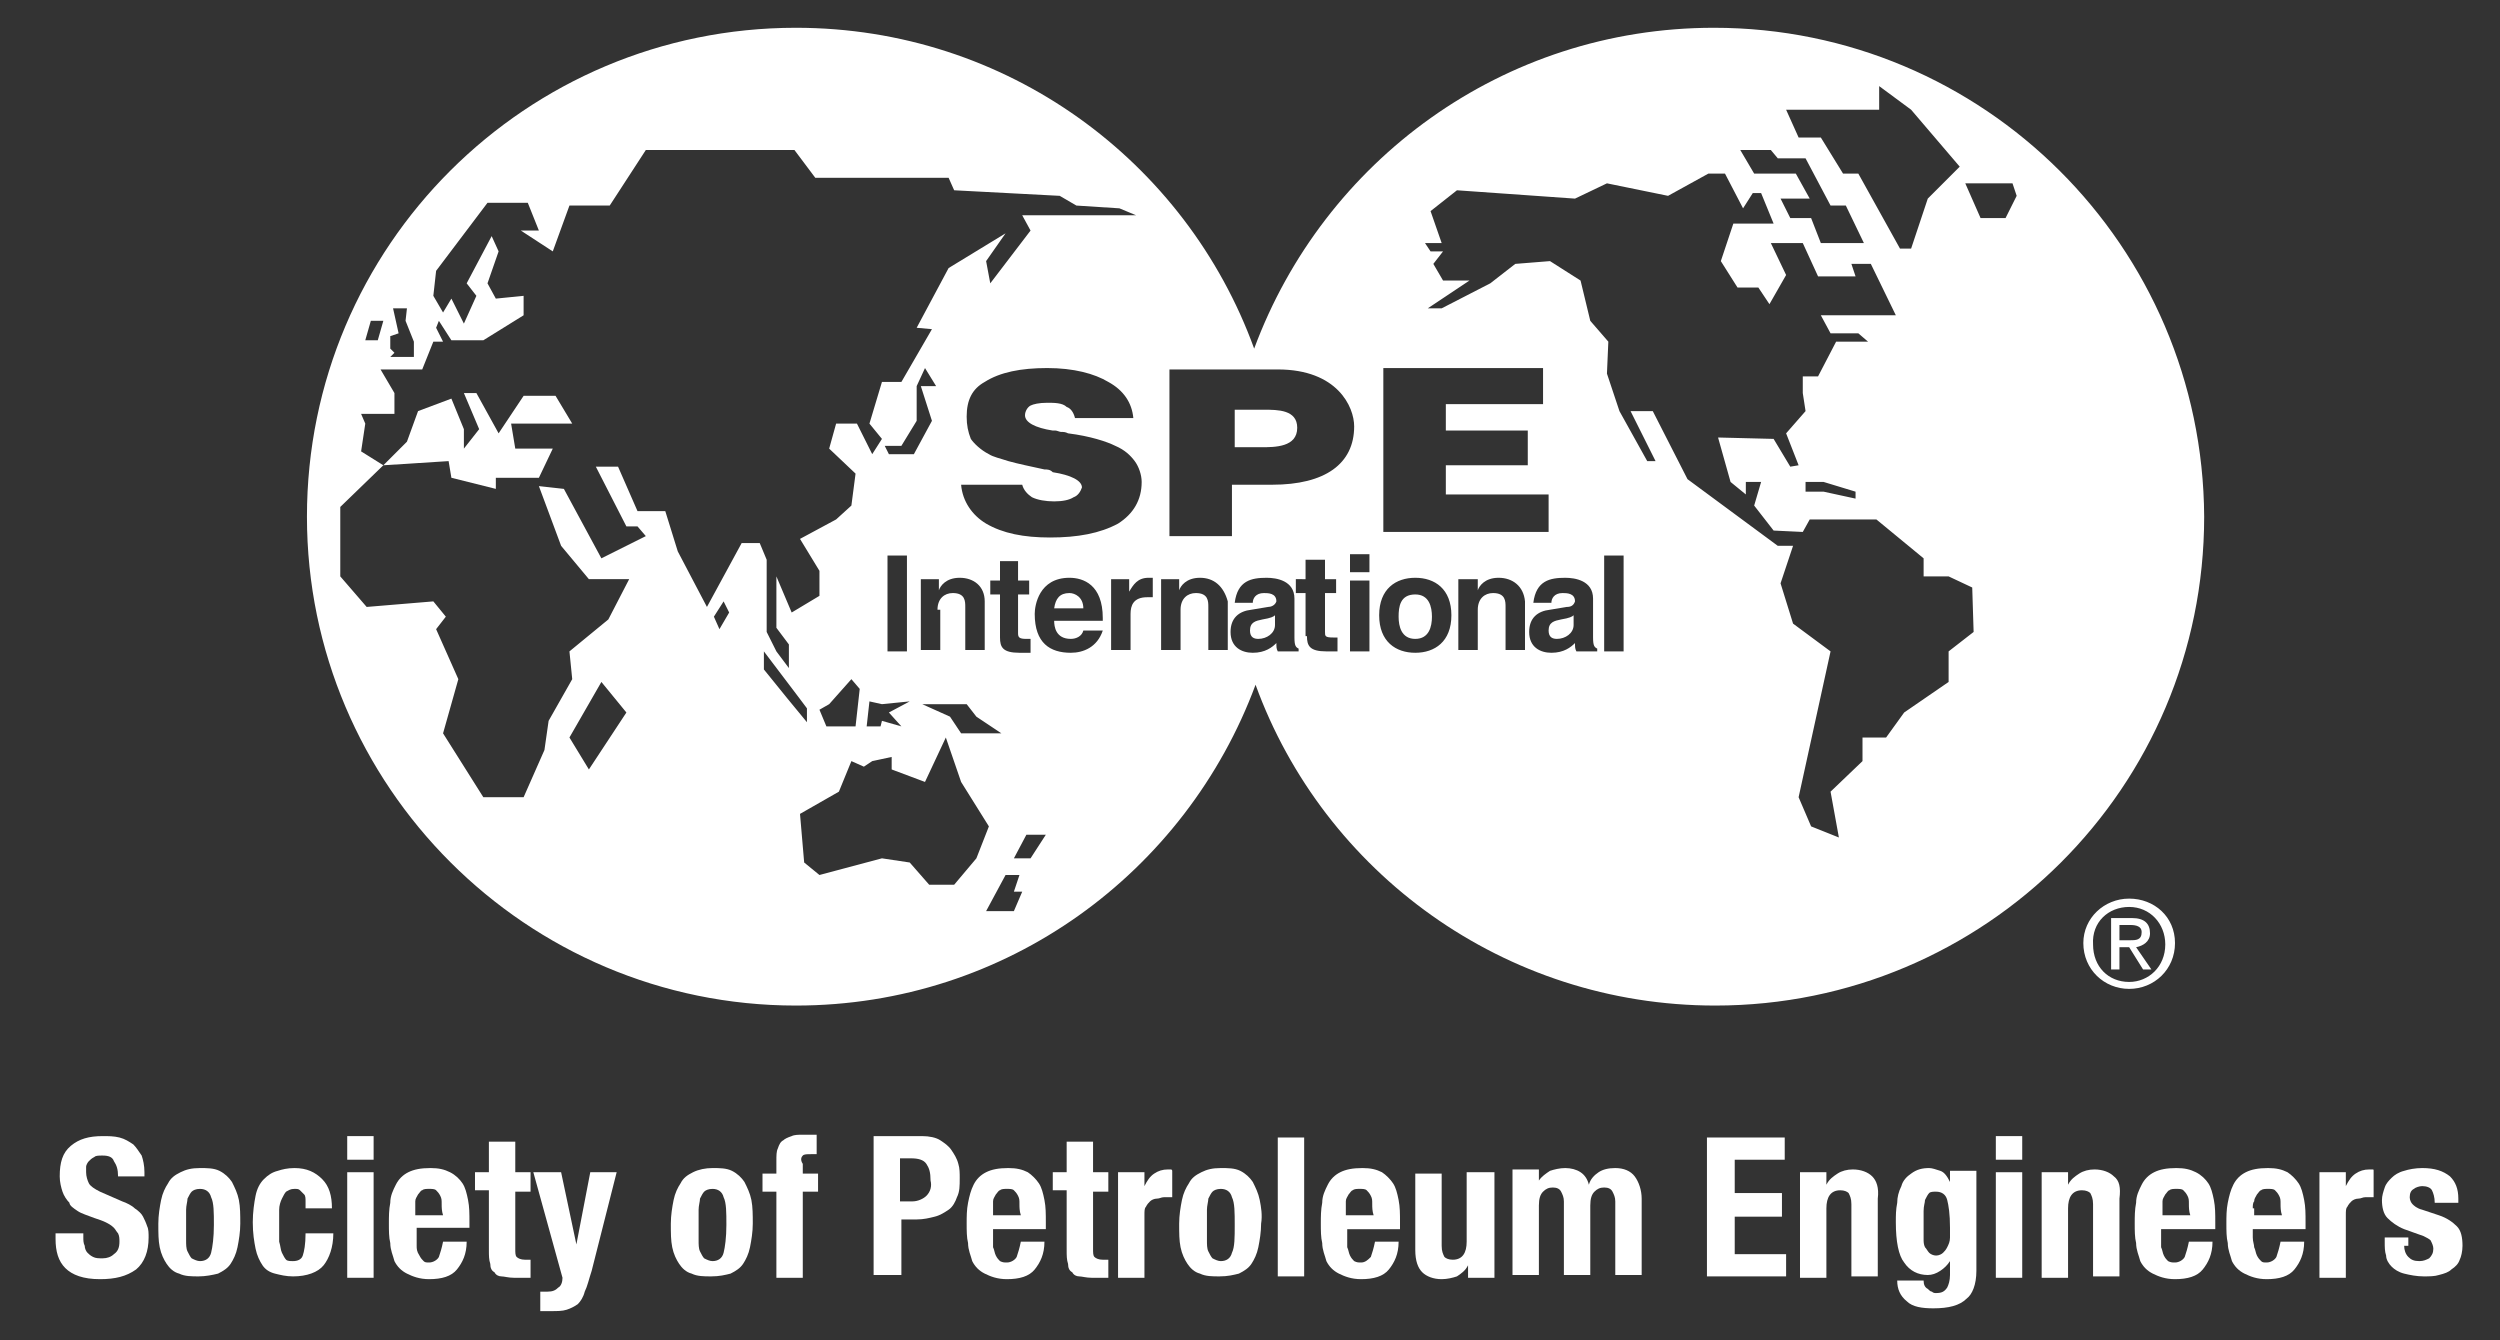 <svg xmlns="http://www.w3.org/2000/svg" xmlns:xlink="http://www.w3.org/1999/xlink" id="Layer_1" x="0px" y="0px" viewBox="0 0 180 96.5" style="enable-background:new 0 0 180 96.5;" xml:space="preserve"><rect x="0" y="0" width="180" height="96.5" fill="#333333" stroke="none"/><style type="text/css">	.st0{fill-rule:evenodd;clip-rule:evenodd;fill:#FFFFFF;}	.st1{fill:#FFFFFF;}</style><path class="st0" d="M173.1,89.7c0,0.3,0.1,0.6,0.3,0.8c0.2,0.2,0.4,0.3,0.8,0.3c0.3,0,0.5-0.1,0.7-0.2c0.2-0.2,0.3-0.4,0.3-0.7 c0-0.2-0.1-0.4-0.2-0.6c-0.1-0.1-0.3-0.2-0.5-0.3l-1.4-0.5c-0.5-0.2-0.9-0.5-1.2-0.8s-0.4-0.8-0.4-1.3c0-0.3,0.1-0.6,0.2-0.9 c0.1-0.3,0.3-0.5,0.5-0.7s0.5-0.4,0.9-0.5c0.3-0.1,0.8-0.2,1.3-0.2c0.9,0,1.5,0.2,2,0.6c0.4,0.4,0.6,0.9,0.6,1.6v0.3h-1.7 c0-0.4-0.1-0.7-0.2-0.9c-0.1-0.2-0.4-0.3-0.7-0.3c-0.2,0-0.5,0.1-0.6,0.2c-0.2,0.1-0.3,0.3-0.3,0.6c0,0.2,0.1,0.4,0.2,0.5 c0.1,0.1,0.3,0.3,0.7,0.4l1.2,0.4c0.6,0.2,1,0.5,1.3,0.8s0.4,0.8,0.4,1.4c0,0.4-0.1,0.8-0.2,1c-0.1,0.3-0.3,0.5-0.6,0.7 c-0.2,0.2-0.5,0.3-0.9,0.4c-0.3,0.1-0.7,0.1-1.1,0.1c-0.5,0-1-0.1-1.4-0.2s-0.7-0.3-0.9-0.5s-0.4-0.5-0.4-0.8 c-0.1-0.3-0.1-0.6-0.1-1v-0.3h1.7v0.6"></path><path class="st1" d="M170.8,84.2c-0.1,0-0.1,0-0.2,0c-0.4,0-0.7,0.1-1,0.3c-0.3,0.2-0.5,0.5-0.7,0.9l0,0v-1H167V92h1.9v-4.5 c0-0.3,0-0.5,0.1-0.6c0.1-0.2,0.2-0.3,0.3-0.4s0.3-0.2,0.5-0.2s0.3-0.1,0.5-0.1c0.1,0,0.2,0,0.3,0s0.2,0,0.3,0v-1.9 C170.9,84.2,170.9,84.2,170.8,84.2z"></path><path class="st1" d="M166,88.4V88c0-0.6,0-1.1-0.1-1.6s-0.2-0.9-0.4-1.2c-0.2-0.3-0.5-0.6-0.8-0.8c-0.4-0.2-0.8-0.3-1.4-0.3 c-0.7,0-1.2,0.1-1.6,0.3c-0.4,0.2-0.7,0.5-0.9,0.9s-0.3,0.8-0.4,1.3c-0.1,0.5-0.1,1-0.1,1.5s0,1,0.1,1.4c0,0.5,0.2,0.9,0.3,1.3 c0.2,0.4,0.5,0.7,0.9,0.9c0.4,0.2,0.9,0.4,1.6,0.4c0.9,0,1.6-0.2,2-0.7s0.7-1.1,0.7-2h-1.7c-0.1,0.5-0.2,0.8-0.3,1.1 c-0.1,0.2-0.4,0.4-0.7,0.4c-0.2,0-0.3,0-0.4-0.1c-0.1-0.1-0.2-0.2-0.3-0.4c-0.1-0.2-0.1-0.4-0.2-0.6c0-0.2-0.1-0.4-0.1-0.7v-0.6h3.8 V88.4z M162.2,87c0-0.2,0-0.4,0.1-0.5c0-0.2,0.1-0.3,0.2-0.5c0.1-0.1,0.2-0.3,0.3-0.3c0.1-0.1,0.3-0.1,0.5-0.1s0.4,0,0.5,0.1 s0.2,0.2,0.3,0.4c0.1,0.2,0.1,0.3,0.1,0.6c0,0.2,0,0.5,0.1,0.8h-2V87H162.2z"></path><path class="st1" d="M159.5,88.4V88c0-0.6,0-1.1-0.1-1.6s-0.2-0.9-0.4-1.2c-0.2-0.3-0.5-0.6-0.9-0.8c-0.4-0.2-0.8-0.3-1.4-0.3 c-0.7,0-1.2,0.1-1.6,0.3c-0.4,0.2-0.7,0.5-0.9,0.9s-0.4,0.8-0.4,1.3c-0.1,0.5-0.1,1-0.1,1.5s0,1,0.1,1.4c0,0.5,0.2,0.9,0.3,1.3 c0.2,0.4,0.5,0.7,0.9,0.9c0.4,0.2,0.9,0.4,1.6,0.4c0.9,0,1.6-0.2,2-0.7s0.7-1.1,0.7-2h-1.7c-0.1,0.5-0.2,0.8-0.3,1.1 c-0.1,0.2-0.4,0.4-0.7,0.4c-0.2,0-0.3,0-0.5-0.1c-0.1-0.1-0.2-0.2-0.3-0.4c-0.1-0.2-0.1-0.4-0.2-0.6c0-0.2,0-0.4,0-0.7v-0.6h3.9 V88.4z M155.7,87c0-0.2,0-0.4,0-0.5c0-0.2,0.1-0.3,0.2-0.5c0.1-0.1,0.2-0.3,0.3-0.3c0.1-0.1,0.3-0.1,0.5-0.1s0.4,0,0.5,0.1 s0.2,0.2,0.3,0.4c0.1,0.2,0.1,0.3,0.1,0.6c0,0.2,0,0.5,0.1,0.8h-2L155.7,87L155.7,87z"></path><polygon class="st1" points="124.9,90.3 124.9,87.6 128.3,87.6 128.3,85.9 124.9,85.9 124.9,83.5 128.5,83.5 128.5,81.9 122.9,81.9  122.9,91.9 128.6,91.9 128.6,90.3 "></polygon><path class="st1" d="M134.8,84.7c-0.3-0.3-0.8-0.5-1.4-0.5c-0.4,0-0.8,0.1-1.1,0.3c-0.3,0.2-0.6,0.4-0.8,0.8l0,0v-0.9h-1.9V92h1.9 v-5c0-0.8,0.3-1.3,1-1.3c0.3,0,0.5,0.1,0.6,0.2c0.1,0.2,0.2,0.4,0.2,0.8v5.2h1.9v-5.6C135.3,85.5,135.1,85,134.8,84.7z"></path><path class="st1" d="M142.3,91.5v-7.2h-1.9v0.8l0,0c-0.2-0.4-0.4-0.7-0.7-0.8c-0.3-0.1-0.6-0.2-0.8-0.2c-0.5,0-0.9,0.1-1.3,0.4 c-0.3,0.2-0.6,0.5-0.7,0.9c-0.2,0.4-0.3,0.8-0.3,1.2c-0.1,0.5-0.1,0.9-0.1,1.4c0,1.4,0.2,2.4,0.6,2.9c0.4,0.6,1,0.9,1.7,0.9 c0.3,0,0.6-0.1,0.9-0.3c0.3-0.2,0.5-0.4,0.7-0.7l0,0v1c0,0.4-0.1,0.7-0.2,0.9c-0.2,0.3-0.4,0.4-0.8,0.4c-0.1,0-0.2,0-0.3-0.1 c-0.1,0-0.2-0.1-0.3-0.2c-0.2-0.1-0.3-0.3-0.3-0.6h-1.9c0,0.6,0.2,1.1,0.7,1.5c0.4,0.4,1.1,0.5,1.9,0.5c1.1,0,1.9-0.2,2.4-0.7 C142,93.2,142.3,92.5,142.3,91.5z M140.4,89.1c0,0.3-0.1,0.5-0.2,0.7c-0.1,0.2-0.2,0.3-0.3,0.4s-0.3,0.2-0.5,0.2s-0.4-0.1-0.5-0.2 s-0.2-0.3-0.3-0.4c-0.1-0.2-0.1-0.4-0.1-0.6s0-0.5,0-0.7c0-0.5,0-0.9,0-1.3s0.1-0.6,0.1-0.8c0.1-0.2,0.2-0.4,0.3-0.5 s0.3-0.1,0.5-0.1c0.4,0,0.7,0.2,0.8,0.6s0.2,1,0.2,2C140.4,88.5,140.4,88.8,140.4,89.1z"></path><rect x="143.7" y="84.4" class="st1" width="1.9" height="7.6"></rect><rect x="143.7" y="81.8" class="st1" width="1.9" height="1.7"></rect><path class="st1" d="M152.2,84.7c-0.3-0.3-0.8-0.5-1.4-0.5c-0.4,0-0.8,0.1-1.1,0.3c-0.3,0.2-0.6,0.4-0.8,0.8l0,0v-0.9H147V92h1.9v-5 c0-0.8,0.3-1.3,1-1.3c0.3,0,0.5,0.1,0.6,0.2c0.1,0.2,0.2,0.4,0.2,0.8v5.2h1.9v-5.6C152.7,85.5,152.6,85,152.2,84.7z"></path><path class="st1" d="M75.3,88.4V88c0-0.6,0-1.1-0.1-1.6s-0.2-0.9-0.4-1.2c-0.2-0.3-0.5-0.6-0.8-0.8c-0.4-0.2-0.8-0.3-1.4-0.3 c-0.7,0-1.2,0.1-1.6,0.3c-0.4,0.2-0.7,0.5-0.9,0.9c-0.2,0.4-0.3,0.8-0.4,1.3s-0.1,1-0.1,1.5s0,1,0.1,1.4c0,0.5,0.2,0.9,0.3,1.3 c0.2,0.4,0.5,0.7,0.9,0.9c0.4,0.2,0.9,0.4,1.6,0.4c0.9,0,1.6-0.2,2-0.7s0.7-1.1,0.7-2h-1.7c-0.1,0.5-0.2,0.8-0.3,1.1 c-0.1,0.2-0.4,0.4-0.7,0.4c-0.2,0-0.3,0-0.5-0.1c-0.1-0.1-0.2-0.2-0.3-0.4c-0.1-0.2-0.1-0.4-0.2-0.6c0-0.2,0-0.4,0-0.7v-0.6h3.8 V88.4z M71.5,87c0-0.2,0-0.4,0-0.5c0-0.2,0.1-0.3,0.2-0.5c0.1-0.1,0.2-0.3,0.3-0.3c0.1-0.1,0.3-0.1,0.5-0.1s0.4,0,0.5,0.1 s0.2,0.2,0.3,0.4c0.1,0.2,0.1,0.3,0.1,0.6c0,0.2,0,0.5,0.1,0.8h-2V87z"></path><path class="st1" d="M79.8,85.7v-1.3h-1.1v-2.2h-1.9v2.2h-1v1.3h1V90c0,0.4,0,0.7,0.1,1c0,0.3,0.1,0.5,0.3,0.6 c0.1,0.2,0.3,0.3,0.5,0.3s0.5,0.1,0.9,0.1c0.2,0,0.4,0,0.6,0s0.4,0,0.6,0v-1.3c-0.1,0-0.1,0-0.2,0s-0.2,0-0.2,0 c-0.3,0-0.5-0.1-0.6-0.2s-0.1-0.3-0.1-0.6v-4.1h1.1V85.7z"></path><path class="st1" d="M90.7,86.4c-0.1-0.5-0.3-0.9-0.5-1.3c-0.2-0.3-0.5-0.6-0.9-0.8c-0.4-0.2-0.9-0.2-1.4-0.2c-0.6,0-1,0.1-1.4,0.3 c-0.4,0.2-0.7,0.4-0.9,0.8c-0.2,0.3-0.4,0.7-0.5,1.2s-0.2,1.1-0.2,1.7c0,0.7,0,1.2,0.1,1.7s0.3,0.9,0.5,1.2c0.2,0.3,0.5,0.6,0.9,0.7 c0.4,0.2,0.9,0.2,1.4,0.2c0.6,0,1-0.1,1.4-0.2c0.4-0.2,0.7-0.4,0.9-0.7c0.2-0.3,0.4-0.7,0.5-1.2s0.2-1.1,0.2-1.7 C90.9,87.5,90.8,86.9,90.7,86.4z M88.7,90.2c-0.1,0.4-0.4,0.6-0.8,0.6c-0.2,0-0.4-0.1-0.6-0.2c-0.1-0.1-0.2-0.3-0.3-0.5 c-0.1-0.2-0.1-0.5-0.1-0.8s0-0.7,0-1.1s0-0.7,0-1.1c0-0.3,0.1-0.6,0.1-0.8c0.1-0.2,0.2-0.4,0.3-0.5c0.1-0.1,0.3-0.2,0.6-0.2 c0.4,0,0.7,0.2,0.8,0.6c0.2,0.4,0.2,1.1,0.2,2C88.9,89.1,88.9,89.8,88.7,90.2z"></path><path class="st1" d="M69,83.8c-0.1-0.4-0.3-0.7-0.5-1s-0.5-0.5-0.8-0.7s-0.8-0.3-1.3-0.3h-3.5v10h2v-4H66c0.5,0,0.9-0.1,1.3-0.2 s0.7-0.3,1-0.5s0.5-0.6,0.6-0.9c0.2-0.4,0.2-0.8,0.2-1.4C69.1,84.5,69.1,84.1,69,83.8z M66.7,86.1c-0.2,0.2-0.6,0.4-1,0.4h-0.9v-3.1 h0.8c0.5,0,0.9,0.1,1.1,0.4S67,84.4,67,85C67.1,85.4,67,85.8,66.7,86.1z"></path><path class="st1" d="M84.3,84.2c-0.1,0-0.1,0-0.2,0c-0.4,0-0.7,0.1-1,0.3c-0.3,0.2-0.5,0.5-0.7,0.9l0,0v-1h-1.9V92h1.9v-4.5 c0-0.3,0-0.5,0.1-0.6c0.1-0.2,0.2-0.3,0.3-0.4c0.1-0.1,0.3-0.2,0.5-0.2s0.3-0.1,0.5-0.1c0.1,0,0.2,0,0.3,0c0.1,0,0.2,0,0.3,0v-1.9 C84.4,84.2,84.3,84.2,84.3,84.2z"></path><rect x="92" y="81.9" class="st1" width="1.9" height="10"></rect><path class="st1" d="M105.6,84.4v5c0,0.8-0.3,1.3-1,1.3c-0.3,0-0.5-0.1-0.6-0.2c-0.1-0.2-0.2-0.4-0.2-0.8v-5.2h-1.9V90 c0,0.8,0.2,1.3,0.5,1.6c0.3,0.3,0.8,0.5,1.4,0.5c0.4,0,0.8-0.1,1.1-0.2c0.3-0.2,0.6-0.4,0.8-0.8l0,0V92h1.9v-7.6H105.6z"></path><path class="st1" d="M100.8,88.4V88c0-0.6,0-1.1-0.1-1.6s-0.2-0.9-0.4-1.2s-0.5-0.6-0.8-0.8c-0.4-0.2-0.8-0.3-1.4-0.3 c-0.7,0-1.2,0.1-1.6,0.3c-0.4,0.2-0.7,0.5-0.9,0.9c-0.2,0.4-0.4,0.8-0.4,1.3c-0.1,0.5-0.1,1-0.1,1.5s0,1,0.1,1.4 c0,0.5,0.2,0.9,0.3,1.3c0.2,0.4,0.5,0.7,0.9,0.9c0.4,0.2,0.9,0.4,1.6,0.4c0.9,0,1.6-0.2,2-0.7s0.7-1.1,0.7-2H99 c-0.1,0.5-0.2,0.8-0.3,1.1c-0.2,0.2-0.4,0.4-0.7,0.4c-0.2,0-0.3,0-0.5-0.1c-0.1-0.1-0.2-0.2-0.3-0.4c-0.1-0.2-0.1-0.4-0.2-0.6 c0-0.2,0-0.4,0-0.7v-0.6h3.8V88.4z M96.9,87c0-0.2,0-0.4,0-0.5c0-0.2,0.1-0.3,0.2-0.5c0.1-0.1,0.2-0.3,0.3-0.3 c0.1-0.1,0.3-0.1,0.5-0.1s0.4,0,0.5,0.1s0.2,0.2,0.3,0.4c0.1,0.2,0.1,0.3,0.1,0.6c0,0.2,0,0.5,0.1,0.8h-2V87z"></path><path class="st1" d="M117.7,84.7c-0.3-0.4-0.8-0.6-1.4-0.6c-0.5,0-0.9,0.1-1.2,0.3c-0.3,0.2-0.6,0.5-0.7,0.9l0,0 c-0.1-0.4-0.3-0.7-0.6-0.9c-0.3-0.2-0.7-0.3-1.1-0.3s-0.8,0.1-1.1,0.2c-0.3,0.2-0.6,0.4-0.8,0.7l0,0v-0.8h-1.9v7.6h1.9v-5 c0-0.5,0.1-0.8,0.3-1c0.2-0.2,0.4-0.3,0.7-0.3c0.3,0,0.5,0.1,0.6,0.3c0.1,0.2,0.2,0.4,0.2,0.7v5.3h1.9v-5c0-0.5,0.1-0.8,0.3-1 c0.2-0.2,0.4-0.3,0.7-0.3c0.3,0,0.5,0.1,0.6,0.3c0.1,0.2,0.2,0.4,0.2,0.7v5.3h1.9v-5.5C118.2,85.7,118,85.1,117.7,84.7z"></path><path class="st1" d="M17.2,86.4c-0.1-0.5-0.3-0.9-0.5-1.3c-0.2-0.3-0.5-0.6-0.9-0.8c-0.4-0.2-0.9-0.2-1.4-0.2c-0.6,0-1,0.1-1.4,0.3 c-0.4,0.2-0.7,0.4-0.9,0.8c-0.2,0.3-0.4,0.7-0.5,1.2s-0.2,1.1-0.2,1.7c0,0.7,0,1.2,0.1,1.7s0.3,0.9,0.5,1.2c0.2,0.3,0.5,0.6,0.9,0.7 c0.4,0.2,0.9,0.2,1.4,0.2s1-0.1,1.4-0.2c0.4-0.2,0.7-0.4,0.9-0.7c0.2-0.3,0.4-0.7,0.5-1.2s0.2-1.1,0.2-1.7 C17.3,87.5,17.3,86.9,17.2,86.4z M15.2,90.2c-0.1,0.4-0.4,0.6-0.8,0.6c-0.2,0-0.4-0.1-0.6-0.2c-0.1-0.1-0.2-0.3-0.3-0.5 s-0.1-0.5-0.1-0.8s0-0.7,0-1.1s0-0.7,0-1.1c0-0.3,0.1-0.6,0.1-0.8c0.1-0.2,0.2-0.4,0.3-0.5s0.3-0.2,0.6-0.2c0.4,0,0.7,0.2,0.8,0.6 c0.2,0.4,0.2,1.1,0.2,2S15.3,89.8,15.2,90.2z"></path><rect x="25" y="84.4" class="st1" width="1.9" height="7.6"></rect><rect x="25" y="81.8" class="st1" width="1.9" height="1.7"></rect><path class="st1" d="M42.5,84.4l-1,5.2l0,0l-1.1-5.2h-2l2.1,7.6c0,0.3-0.1,0.6-0.3,0.7C40,92.9,39.8,93,39.4,93c-0.2,0-0.3,0-0.5,0 v1.4h0.8c0.4,0,0.8,0,1.1-0.1s0.5-0.2,0.8-0.4c0.2-0.2,0.4-0.5,0.5-0.9c0.2-0.4,0.3-0.9,0.5-1.5l1.8-7.1H42.5z"></path><path class="st1" d="M57.8,83.2c0.1-0.1,0.3-0.1,0.6-0.1h0.2c0.1,0,0.1,0,0.2,0v-1.4c-0.3,0-0.7,0-1,0s-0.6,0-0.8,0.1 c-0.3,0.1-0.5,0.2-0.6,0.3c-0.2,0.1-0.3,0.3-0.4,0.6c-0.1,0.2-0.1,0.5-0.1,0.9v0.9h-1v1.3h1V92h1.9v-6.2h1.1v-1.3h-1.1v-0.7 C57.6,83.5,57.7,83.3,57.8,83.2z"></path><path class="st1" d="M7.2,92.1c1.1,0,1.9-0.2,2.6-0.7c0.6-0.5,0.9-1.3,0.9-2.3c0-0.3,0-0.6-0.1-0.8c-0.1-0.3-0.2-0.5-0.3-0.7 S10,87.2,9.7,87c-0.2-0.2-0.6-0.4-0.9-0.5l-1.6-0.7c-0.4-0.2-0.7-0.4-0.8-0.6c-0.1-0.2-0.2-0.5-0.2-0.8c0-0.2,0-0.3,0-0.4 s0.1-0.3,0.2-0.4s0.2-0.2,0.4-0.3c0.1-0.1,0.3-0.1,0.6-0.1c0.4,0,0.7,0.1,0.8,0.4c0.2,0.3,0.3,0.6,0.3,1.1h1.9v-0.3 c0-0.5-0.1-0.9-0.2-1.2c-0.2-0.3-0.4-0.6-0.6-0.8c-0.3-0.2-0.6-0.4-1-0.5s-0.8-0.1-1.2-0.1c-1,0-1.7,0.2-2.3,0.7s-0.8,1.2-0.8,2.2 c0,0.4,0.1,0.8,0.2,1.1c0.1,0.3,0.3,0.6,0.5,0.8c0,0.2,0.3,0.4,0.6,0.6c0.3,0.2,0.7,0.3,1.2,0.5c0.3,0.1,0.6,0.2,0.8,0.3 c0.2,0.1,0.4,0.2,0.6,0.4c0.1,0.1,0.2,0.3,0.3,0.4c0.1,0.2,0.1,0.4,0.1,0.6c0,0.4-0.1,0.7-0.4,0.9c-0.2,0.2-0.5,0.3-0.8,0.3 s-0.5,0-0.7-0.1s-0.3-0.2-0.4-0.3c-0.1-0.1-0.2-0.3-0.2-0.5C6,89.5,6,89.3,6,89.1v-0.3H4v0.4c0,0.9,0.2,1.6,0.7,2.1 C5.2,91.8,6,92.1,7.2,92.1z"></path><path class="st1" d="M21.8,90.4c-0.1,0.3-0.4,0.4-0.7,0.4c-0.2,0-0.4,0-0.5-0.1s-0.2-0.3-0.3-0.5c-0.1-0.2-0.1-0.5-0.2-0.8 c0-0.3,0-0.7,0-1.2c0-0.4,0-0.8,0-1.1c0-0.3,0.1-0.6,0.2-0.8c0.1-0.2,0.2-0.4,0.3-0.5c0.2-0.1,0.3-0.2,0.6-0.2c0.2,0,0.3,0,0.4,0.1 s0.2,0.2,0.3,0.3c0.1,0.1,0.1,0.3,0.1,0.5s0,0.4,0,0.5h1.9c0-0.9-0.2-1.6-0.7-2.1s-1.1-0.8-2-0.8c-0.5,0-0.9,0.1-1.2,0.2 c-0.4,0.1-0.7,0.3-1,0.6c-0.3,0.3-0.5,0.7-0.6,1.2s-0.2,1.2-0.2,1.9c0,0.8,0.1,1.4,0.2,1.9s0.3,0.9,0.5,1.2c0.2,0.3,0.5,0.5,0.9,0.6 s0.8,0.2,1.3,0.2c1,0,1.8-0.3,2.2-0.8c0.4-0.5,0.7-1.3,0.7-2.3h-2C22,89.6,21.9,90.1,21.8,90.4z"></path><path class="st1" d="M38.2,85.7v-1.3h-1.1v-2.2h-1.9v2.2h-1v1.3h1V90c0,0.4,0,0.7,0.1,1c0,0.3,0.1,0.5,0.3,0.6 c0.1,0.2,0.3,0.3,0.5,0.3S36.6,92,37,92c0.2,0,0.4,0,0.6,0c0.2,0,0.4,0,0.6,0v-1.3c-0.1,0-0.1,0-0.2,0c-0.1,0-0.1,0-0.2,0 c-0.3,0-0.5-0.1-0.6-0.2s-0.1-0.3-0.1-0.6v-4.1h1.1V85.7z"></path><path class="st1" d="M54.1,86.4c-0.1-0.5-0.3-0.9-0.5-1.3c-0.2-0.3-0.5-0.6-0.9-0.8c-0.4-0.2-0.9-0.2-1.4-0.2s-1,0.1-1.4,0.3 c-0.4,0.2-0.7,0.4-0.9,0.8c-0.2,0.3-0.4,0.7-0.5,1.2s-0.2,1.1-0.2,1.7c0,0.7,0,1.2,0.1,1.7s0.3,0.9,0.5,1.2c0.2,0.3,0.5,0.6,0.9,0.7 c0.4,0.2,0.9,0.2,1.4,0.2c0.6,0,1-0.1,1.4-0.2c0.4-0.2,0.7-0.4,0.9-0.7c0.2-0.3,0.4-0.7,0.5-1.2s0.2-1.1,0.2-1.7 C54.2,87.5,54.2,86.9,54.1,86.4z M52.1,90.2c-0.1,0.4-0.4,0.6-0.8,0.6c-0.2,0-0.4-0.1-0.6-0.2c-0.1-0.1-0.2-0.3-0.3-0.5 s-0.1-0.5-0.1-0.8s0-0.7,0-1.1s0-0.7,0-1.1c0-0.3,0.1-0.6,0.1-0.8c0.1-0.2,0.2-0.4,0.3-0.5s0.3-0.2,0.6-0.2c0.4,0,0.7,0.2,0.8,0.6 c0.2,0.4,0.2,1.1,0.2,2S52.2,89.8,52.1,90.2z"></path><path class="st1" d="M33.8,88.4V88c0-0.6,0-1.1-0.1-1.6s-0.2-0.9-0.4-1.2c-0.2-0.3-0.5-0.6-0.9-0.8c-0.4-0.2-0.8-0.3-1.4-0.3 c-0.7,0-1.2,0.1-1.6,0.3c-0.4,0.2-0.7,0.5-0.9,0.9c-0.2,0.4-0.4,0.8-0.4,1.3c-0.1,0.5-0.1,1-0.1,1.5s0,1,0.1,1.4 c0,0.5,0.2,0.9,0.3,1.3c0.2,0.4,0.5,0.7,0.9,0.9c0.4,0.2,0.9,0.4,1.6,0.4c0.9,0,1.6-0.2,2-0.7s0.7-1.1,0.7-2h-1.7 c-0.1,0.5-0.2,0.8-0.3,1.1c-0.1,0.2-0.4,0.4-0.7,0.4c-0.2,0-0.3,0-0.4-0.1s-0.2-0.2-0.3-0.4C30,90.1,30,89.9,30,89.7 c0-0.2,0-0.4,0-0.7v-0.6H33.8z M29.9,87c0-0.2,0-0.4,0-0.5c0-0.2,0.1-0.3,0.2-0.5c0.1-0.1,0.2-0.3,0.3-0.3c0.1-0.1,0.3-0.1,0.5-0.1 s0.4,0,0.5,0.1s0.2,0.2,0.3,0.4c0.1,0.2,0.1,0.3,0.1,0.6c0,0.2,0,0.5,0.1,0.8h-2V87z"></path><path class="st1" d="M152.6,68.2h0.7l1,1.6h0.6l-1.1-1.6c0.5-0.1,1-0.4,1-1c0-0.7-0.4-1.1-1.3-1.1H152v3.7h0.6V68.2z M152.6,66.6 h0.8c0.4,0,0.8,0.1,0.8,0.5c0,0.6-0.4,0.6-0.9,0.6h-0.7L152.6,66.6L152.6,66.6z"></path><path class="st1" d="M153.3,71.2c1.8,0,3.3-1.4,3.3-3.3s-1.5-3.2-3.3-3.2s-3.3,1.4-3.3,3.2C150,69.8,151.5,71.2,153.3,71.2z  M153.3,65.3c1.5,0,2.6,1.2,2.6,2.7c0,1.6-1.2,2.7-2.6,2.7c-1.5,0-2.6-1.1-2.6-2.7C150.6,66.4,151.8,65.3,153.3,65.3z"></path><path class="st1" d="M101.9,42.8c-1.1,0-1.2,0.9-1.2,1.6c0,0.7,0.2,1.6,1.2,1.6s1.2-0.9,1.2-1.6C103.1,43.7,102.9,42.8,101.9,42.8z"></path><path class="st1" d="M90,45.4c0,0.5,0.3,0.6,0.6,0.6c0.6,0,1.2-0.4,1.2-1v-0.7c-0.1,0.1-0.3,0.2-0.9,0.3C90.4,44.7,90,44.8,90,45.4z "></path><path class="st1" d="M111.5,45.4c0,0.5,0.3,0.6,0.6,0.6c0.6,0,1.2-0.4,1.2-1v-0.7c-0.1,0.1-0.3,0.2-0.9,0.3 C111.9,44.7,111.5,44.8,111.5,45.4z"></path><path class="st1" d="M91,29.5h-2.1v2.7h1.9c1,0,2.6,0,2.6-1.4C93.4,29.5,92,29.5,91,29.5z"></path><path class="st1" d="M123.4,2c-15.2,0-28.1,9.6-33.1,23.1C85.4,11.6,72.5,2,57.3,2C37.9,2,22.1,17.7,22.1,37.2 c0,19.4,15.8,35.2,35.2,35.2c15.2,0,28.1-9.6,33.1-23.1c4.9,13.5,17.9,23.1,33.1,23.1c19.4,0,35.2-15.7,35.2-35.2 C158.6,17.7,142.8,2,123.4,2z M64.9,52.3l-1.4-0.4l-0.1,0.4h-1l0.2-1.8l0.9,0.2l2-0.2L64,51.3L64.9,52.3z M63.9,46.9V40h1.4v6.9 H63.9z M64,32.7l-0.3-0.6h1.2l1.1-1.8v-2.5l0.6-1.3l0.8,1.3h-1.1l0.8,2.5l-1.3,2.4H64z M66.3,41.7h1.3v0.8c0.1-0.3,0.5-0.9,1.5-0.9 s1.8,0.6,1.8,1.7v3.5h-1.4v-3.1c0-0.4,0-1-0.9-1c-0.6,0-1.1,0.4-1.1,1.2h0.2v2.9h-1.4V41.7z M69.6,50.7l0.7,0.9l1.8,1.2h-2.9 l-0.8-1.2l-2-0.9H69.6z M72,45.9v-3.1h-0.7v-1H72v-1.4h1.3h0.1h-0.1v1.4h0.8v1h-0.8v2.8c0,0.3,0.1,0.4,0.6,0.4c0.1,0,0.2,0,0.3,0v1 c-0.2,0-0.4,0-0.6,0h-0.2C72.2,47,72,46.6,72,45.9z M71,37.7c-1-0.6-1.7-1.6-1.8-2.8h4.4c0.1,0.4,0.4,0.7,0.7,0.9 c0.4,0.2,1,0.3,1.6,0.3c0.6,0,1.1-0.1,1.4-0.3c0.3-0.1,0.5-0.4,0.6-0.7c0-0.5-0.8-0.9-2.1-1.1c-0.2-0.2-0.4-0.2-0.6-0.2 c-0.9-0.2-1.9-0.4-2.6-0.6c-0.6-0.2-1.1-0.3-1.4-0.5c-0.6-0.3-1.1-0.8-1.3-1.1c-0.2-0.5-0.3-1-0.3-1.6c0-1.2,0.4-2,1.3-2.5 c1.1-0.7,2.6-1,4.5-1c1.9,0,3.4,0.4,4.4,1c1.1,0.6,1.7,1.5,1.8,2.6h-4.2c-0.1-0.4-0.3-0.7-0.6-0.8C76.5,29,75.9,29,75.4,29 c-0.6,0-1,0.1-1.2,0.2c-0.2,0.1-0.4,0.4-0.4,0.7c0,0.5,0.7,0.9,2,1.1c0.1,0,0.2,0,0.2,0c0.1,0,0.3,0.1,0.4,0.1c0.2,0,0.3,0,0.5,0.1 c1.6,0.2,2.8,0.6,3.4,0.9c0.7,0.3,1.1,0.7,1.4,1.1c0.3,0.4,0.5,1,0.5,1.5c0,1.3-0.6,2.3-1.7,3c-1.3,0.7-2.9,1-4.9,1 C73.7,38.7,72.2,38.4,71,37.7z M28.1,25.1v-0.9l0.6-0.2l-0.4-1.8h1l-0.1,0.9l0.6,1.5v1.1h-1.7l0.3-0.3L28.1,25.1z M26.7,23.1h0.9 l-0.4,1.4h-0.9L26.7,23.1z M42.4,55.4L41,53.1l2.3-4l1.8,2.2L42.4,55.4z M51.8,45.3l-0.4-0.9l0.7-1.1l0.4,0.8L51.8,45.3z M53.4,39.1 l-2.5,4.6l-2.1-4l-0.9-2.9h-2l-1.4-3.2h-1.6l2.2,4.3h0.8l0.6,0.7l-3.2,1.6l-2.7-5L38.8,35l1.6,4.3l2,2.4h2.9l-1.5,2.9L41,46.9l0.2,2 l-1.7,3L39.2,54l-1.5,3.4h-2.9l-2.9-4.6l1.1-3.9l-1.6-3.6l0.7-0.9l-0.9-1.1l-4.8,0.4l-1.9-2.2v-5l3.1-3l-1.6-1l0.3-2L26,29.8h2.4 v-1.5l-1-1.7h3l0.8-2h0.7l-0.5-1l0.2-0.5l0.9,1.4h2.3l2.9-1.8v-1.4l-2,0.2l-0.6-1.1l0.8-2.3L35.4,17l-1.8,3.4l0.7,0.9l-0.9,2 l-0.9-1.8l-0.6,1l-0.7-1.2l0.2-1.8l3.7-4.9H38l0.8,2h-1.3l2.3,1.5l1.2-3.3h2.9l2.6-4h10.7l1.5,2h9.6l0.4,0.9l7.6,0.4l1.2,0.7 l3.1,0.2l1.2,0.5h-8.2l0.6,1.1l-2.9,3.8L71,18.8l1.4-2l-4.1,2.5L66,23.6l1.1,0.1l-2.2,3.8h-1.4l-0.9,3l0.9,1.1l-0.7,1.1l-1.1-2.2 h-1.5l-0.5,1.8l1.9,1.8l-0.3,2.3l-1.1,1l-2.6,1.4l1.4,2.3v1.8l-2,1.2l-1.1-2.6v3.7l0.9,1.2v1.7l-0.9-1.2l-0.7-1.4v-5.2l-0.5-1.2 H53.4z M61.9,49.6l-0.3,2.7h-2.1L59,51.1l0.7-0.4l1.6-1.8L61.9,49.6z M56.7,50.3L55,48.2v-1.3l2.5,3.3l0.6,0.8v1L56.7,50.3z  M68.7,63.7h-1.8l-1.4-1.6l-2-0.3L59,63l-1.1-0.9l-0.3-3.5l2.8-1.6l0.9-2.2l0.9,0.4l0.6-0.4l1.4-0.3v0.9l2.4,0.9l1.5-3.2l1.1,3.2 l2,3.2l-0.9,2.3L68.7,63.7z M73,65.6h-2l1.4-2.6h1L73,64.2h0.6L73,65.6z M74.2,61.8H73l0.9-1.7h1.4L74.2,61.8z M79.4,44.7h-3.5 c0,0.4,0.1,1.3,1.2,1.3c0.4,0,0.8-0.2,0.9-0.6h1.4C79,46.6,78,47,77.1,47c-1.5,0-2.6-0.7-2.6-2.8c0-0.6,0.3-2.6,2.5-2.6 c1,0,2.4,0.5,2.4,2.9V44.7z M83,43c-0.1,0-0.3,0-0.4,0c-1,0-1.2,0.6-1.2,1.2v2.6H80v-5.1h1.3v0.9c0.3-0.5,0.6-1,1.4-1 c0.1,0,0.2,0,0.3,0V43z M88.4,46.8H87v-3.1c0-0.4,0-1-0.9-1c-0.6,0-1.1,0.4-1.1,1.2v2.9h-1.4v-5.1h1.3v0.8c0.1-0.3,0.5-0.9,1.5-0.9 s1.7,0.6,2,1.7V46.8z M93.5,46.9H92c-0.1-0.2-0.1-0.3-0.1-0.6c-0.3,0.3-0.8,0.7-1.7,0.7c-0.8,0-1.6-0.4-1.6-1.5c0-1,0.6-1.5,1.5-1.6 l1.2-0.2c0.2,0,0.5-0.1,0.6-0.4c0-0.6-0.6-0.6-0.9-0.6c-0.6,0-0.8,0.4-0.8,0.7h-1.3c0.2-1.6,1.2-1.8,2.3-1.8c0.7,0,2,0.2,2,1.5v2.8 c0,0.6,0.1,0.7,0.3,0.8V46.9z M96.3,46.9c-0.2,0-0.4,0-0.6,0h-0.2c-1.2,0-1.4-0.4-1.4-1.1H94v-3.1h-0.7v-1H94v-1.4h1.4v1.4h0.8v1 h-0.8v2.8c0,0.3,0,0.4,0.6,0.4c0.1,0,0.2,0,0.3,0V46.9z M91.6,34.9h-2.9v3.7h-4.5v-12H92c4.3,0,5.5,2.7,5.5,4.1 C97.5,33.4,95.4,34.9,91.6,34.9z M98.6,46.9h-1.4v-5.1h1.4V46.9z M98.6,41.2h-1.4v-1.3h1.4V41.2z M135.3,7.9V6.2l2.3,1.7l3.5,4.1 l-2.3,2.3l-1.2,3.6h-0.8l-3-5.4h-1.1l-1.6-2.6h-1.6l-0.9-2H135.3z M127.5,10.8l0.5,0.6h2l1.8,3.4h1.1l1.3,2.7h-3.1l-0.7-1.8h-1.5 l-0.7-1.4h2.1l-1-1.8h-3l-1-1.7H127.5z M99.6,26.5h11.5v2.6h-7V31h5.9v2.5h-5.9v2.1h7.4v2.7H99.6V26.5z M101.9,47 c-1.4,0-2.6-0.8-2.6-2.7c0-1.9,1.2-2.7,2.6-2.7c1.4,0,2.6,0.8,2.6,2.7C104.5,46.2,103.3,47,101.9,47z M109.8,46.8h-1.4v-3.1 c0-0.4,0-1-0.9-1c-0.6,0-1.1,0.4-1.1,1.2v2.9H105v-5.1h1.4v0.8c0.1-0.3,0.5-0.9,1.5-0.9s1.8,0.6,1.9,1.7V46.8z M115,46.9h-1.5 c-0.1-0.2-0.1-0.3-0.1-0.6c-0.3,0.3-0.8,0.7-1.7,0.7c-0.8,0-1.6-0.4-1.6-1.5c0-1,0.6-1.5,1.5-1.6l1.2-0.2c0.3,0,0.5-0.1,0.6-0.4 c0-0.6-0.6-0.6-0.9-0.6c-0.6,0-0.8,0.4-0.8,0.7h-1.3c0.2-1.6,1.2-1.8,2.3-1.8c0.7,0,2,0.2,2,1.5v2.8c0,0.6,0.1,0.7,0.3,0.8V46.9z  M116.9,46.9h-1.4V40h1.4V46.9z M140.3,46.9v2.2l-3.2,2.2l-1.3,1.8h-1.7v1.7l-2.3,2.2l0.6,3.3l-2-0.8l-0.9-2.1l2.3-10.5l-2.7-2 l-0.9-2.9l0.9-2.7H128l-6.5-4.8l-2.5-4.9h-1.6l1.8,3.6h-0.6l-2-3.6l-0.9-2.7l0.1-2.3l-1.3-1.5l-0.7-2.9l-2.2-1.4l-2.5,0.2l-1.8,1.4 l-3.5,1.8h-1l3-2h-1.9l-0.7-1.2l0.7-0.9H103l-0.4-0.6h1.2l-0.8-2.3l1.9-1.5l8.5,0.6l2.3-1.1l4.4,0.9l2.9-1.6h1.2l1.3,2.5l0.7-1.1 h0.6l0.9,2.2h-2.9l-0.9,2.7l1.2,1.9h1.5l0.8,1.2l1.2-2.1l-1.1-2.3h2.3l1.1,2.4h2.7l-0.3-0.9h1.4l1.8,3.7h-5.4l0.7,1.3h2l0.7,0.6 h-2.3l-1.3,2.5h-1.1v1.2l0.2,1.3l-1.4,1.6l0.9,2.3l-0.6,0.1l-1.2-2l-4-0.1l0.9,3.2l1.1,0.9v-0.9h1.1l-0.5,1.7l1.4,1.8l2.1,0.1 l0.5-0.9h4.8l3.4,2.8v1.3h1.8l1.7,0.8l0.1,3.2L140.3,46.9z M133.6,35.4v0.5l-2.3-0.5H130v-0.7h1.3L133.6,35.4z M144.4,15.7h-1.8 l-1.1-2.5h3.4l0.3,0.9L144.4,15.7z"></path><path class="st1" d="M77,42.7c-0.7,0-1,0.4-1.1,1.1H78C78,43,77.4,42.7,77,42.7z"></path><polygon class="st1" points="32.5,34.4 35.7,35.2 35.7,34.4 38.8,34.4 39.8,32.3 37.1,32.3 36.8,30.5 41.2,30.5 40,28.5 37.7,28.5  35.9,31.2 34.3,28.3 33.4,28.3 34.5,30.9 33.4,32.3 33.4,30.9 32.5,28.7 30.1,29.6 29.3,31.8 27.6,33.5 32.3,33.2 "></polygon></svg>